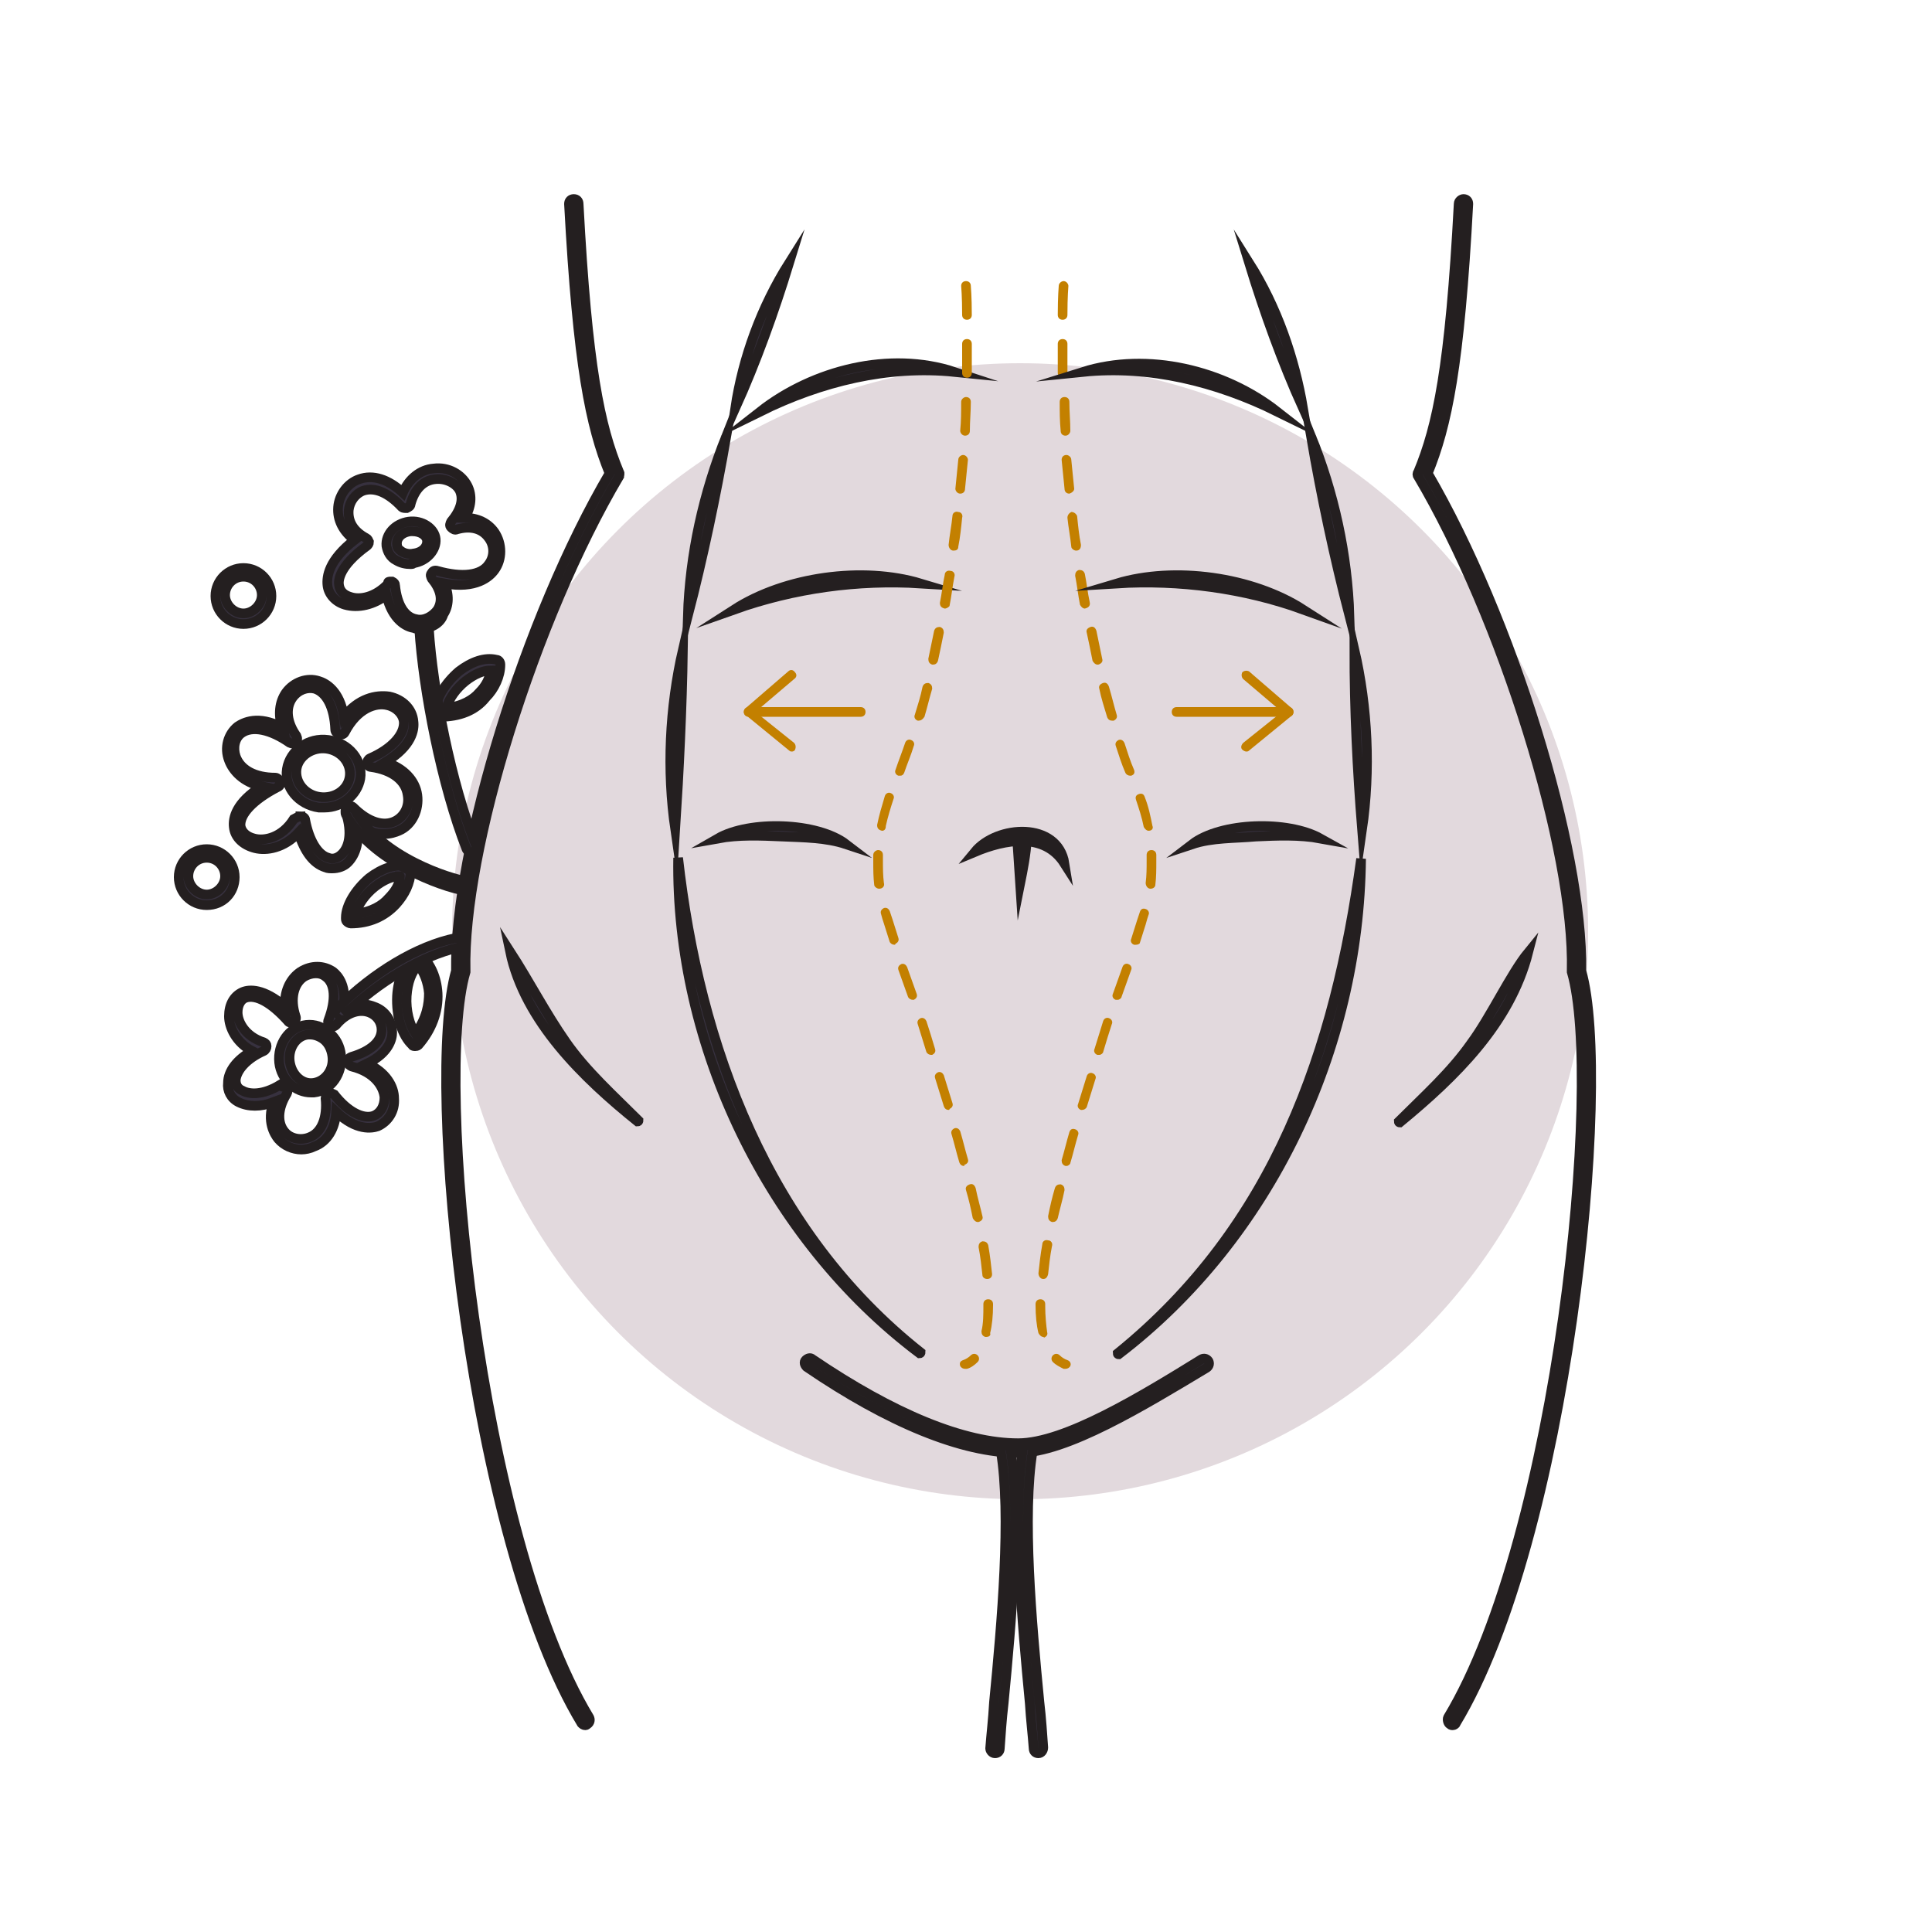 <?xml version="1.0" encoding="utf-8"?>
<!-- Generator: Adobe Illustrator 26.5.0, SVG Export Plug-In . SVG Version: 6.00 Build 0)  -->
<svg version="1.1" xmlns="http://www.w3.org/2000/svg" xmlns:xlink="http://www.w3.org/1999/xlink" x="0px" y="0px"
	 viewBox="0 0 200 200" style="enable-background:new 0 0 200 200;" xml:space="preserve">
<style type="text/css">
	.st0{display:none;}
	.st1{display:inline;}
	.st2{fill:#F4F0F2;}
	.st3{fill:none;stroke:#BB832B;stroke-linecap:round;stroke-linejoin:round;stroke-miterlimit:10;stroke-dasharray:3;}
	.st4{fill:none;stroke:#37313F;stroke-linecap:round;stroke-linejoin:round;stroke-miterlimit:10;}
	.st5{fill:#37313F;}
	.st6{fill:#E4DBDF;}
	.st7{fill:#BB832B;stroke:#BB832B;stroke-miterlimit:10;}
	.st8{fill:#37313F;stroke:#37313F;stroke-miterlimit:10;}
	.st9{fill:#E2D9DD;}
	.st10{fill:#37313F;stroke:#241F20;stroke-miterlimit:10;}
	.st11{fill:#C38000;}
	.st12{fill:#C38000;stroke:#241F20;stroke-miterlimit:10;}
	.st13{fill:#383040;stroke:#37313F;stroke-miterlimit:10;}
	.st14{stroke:#37313F;stroke-miterlimit:10;}
	.st15{fill:none;stroke:#37313F;stroke-width:2;stroke-linecap:round;stroke-linejoin:round;stroke-miterlimit:10;}
	.st16{fill:#383040;stroke:#241F20;stroke-miterlimit:10;}
	.st17{fill:#383040;}
	.st18{fill:#B9822B;}
</style>
<g id="artwork_x5F_editable" class="st0">
</g>
<g id="artwork_x5F_expanded">
	<g>
		<g>
			<circle class="st9" cx="105.6" cy="96.4" r="58.8"/>
		</g>
		<g>
			<path class="st10" d="M60.6,178.6c-0.2,0-0.3-0.1-0.4-0.2c-11.5-19-16.3-66.4-13-77.9C47,87.8,54.4,63.8,63.1,49
				c-2-4.9-3.3-11.2-4.2-27.9c0-0.3,0.2-0.5,0.5-0.5c0.3,0,0.5,0.2,0.5,0.5c0.9,16.9,2.2,23,4.2,27.8c0.1,0.1,0,0.3,0,0.4
				C55.4,64,47.9,88,48.2,100.5c0,0.1,0,0.1,0,0.1c-3.3,11.2,1.4,58.3,12.8,77.2c0.1,0.2,0.1,0.5-0.2,0.7
				C60.7,178.6,60.6,178.6,60.6,178.6z"/>
		</g>
		<g>
			<path class="st10" d="M52.8,98.5c2,3.1,3.7,6.4,5.8,9.4c2.1,3,4.9,5.5,7.5,8.1c0,0,0,0.1-0.1,0.1
				C60.4,111.6,54.3,105.7,52.8,98.5L52.8,98.5z"/>
		</g>
		<g>
			<path class="st10" d="M70.2,88.8c2.2,19.5,9.3,38.7,25.1,51.2c0,0,0,0.1-0.1,0.1C79.5,128.3,69.9,108.2,70.2,88.8L70.2,88.8z"/>
		</g>
		<g>
			<path class="st10" d="M70.7,67.2c-0.1,6.3-0.4,12.4-0.8,18.7C69,79.7,69.3,73.3,70.7,67.2L70.7,67.2z"/>
		</g>
		<g>
			<path class="st10" d="M75.2,45.1c-1.1,6.3-2.4,12.5-4,18.7C71.4,57.4,72.8,51.1,75.2,45.1L75.2,45.1z"/>
		</g>
		<g>
			<path class="st10" d="M81.7,27.2c-1.6,5.2-3.4,10.2-5.6,15.1C76.9,37,78.8,31.8,81.7,27.2L81.7,27.2z"/>
		</g>
		<g>
			<path class="st10" d="M78.7,42.6c5.5-4.3,13.4-6.3,20.1-4.1C91.9,37.8,85,39.5,78.7,42.6L78.7,42.6z"/>
		</g>
		<g>
			<path class="st10" d="M76,63.1c5.3-3.4,13.3-4.5,19.3-2.7C88.8,60,82.2,60.9,76,63.1L76,63.1z"/>
		</g>
		<g>
			<path class="st10" d="M74.3,86.8c3.3-1.9,10.3-1.7,13.3,0.6c-2.1-0.7-4.4-0.7-6.6-0.8C78.7,86.5,76.5,86.4,74.3,86.8L74.3,86.8z"
				/>
		</g>
		<g>
			<path class="st11" d="M99.9,141.7c-0.2,0-0.4-0.1-0.5-0.3c-0.1-0.3,0-0.5,0.3-0.6c0.3-0.1,0.6-0.3,0.8-0.5c0.2-0.2,0.5-0.2,0.7,0
				c0.2,0.2,0.2,0.5,0,0.7c-0.3,0.3-0.7,0.6-1.1,0.7C100,141.7,99.9,141.7,99.9,141.7z M102.1,138.4c0,0-0.1,0-0.1,0
				c-0.3-0.1-0.4-0.3-0.4-0.6c0.2-0.8,0.2-1.7,0.2-2.7v-0.1c0-0.3,0.2-0.5,0.5-0.5s0.5,0.2,0.5,0.5v0.1c0,1.1-0.1,2.1-0.3,2.9
				C102.6,138.3,102.3,138.4,102.1,138.4z M102.2,132.4c-0.3,0-0.5-0.2-0.5-0.4c-0.1-0.9-0.2-1.9-0.4-2.9c0-0.3,0.1-0.5,0.4-0.6
				c0.3,0,0.5,0.1,0.6,0.4c0.2,1.1,0.3,2.1,0.4,3C102.7,132.2,102.5,132.4,102.2,132.4C102.2,132.4,102.2,132.4,102.2,132.4z
				 M101.2,126.5c-0.2,0-0.4-0.2-0.5-0.4c-0.2-1-0.4-1.9-0.7-2.9c-0.1-0.3,0.1-0.5,0.4-0.6c0.3-0.1,0.5,0.1,0.6,0.4
				c0.2,1,0.5,2,0.7,2.9c0.1,0.3-0.1,0.5-0.4,0.6C101.3,126.5,101.2,126.5,101.2,126.5z M99.8,120.7c-0.2,0-0.4-0.1-0.5-0.4
				c-0.3-1-0.5-1.9-0.8-2.9c-0.1-0.3,0.1-0.5,0.3-0.6c0.3-0.1,0.5,0.1,0.6,0.3c0.3,1,0.5,1.9,0.8,2.9c0.1,0.3-0.1,0.5-0.4,0.6
				C99.9,120.7,99.8,120.7,99.8,120.7z M98.2,114.9c-0.2,0-0.4-0.1-0.5-0.4c-0.3-1-0.6-1.9-0.9-2.9c-0.1-0.3,0.1-0.5,0.3-0.6
				c0.3-0.1,0.5,0.1,0.6,0.3c0.3,1,0.6,1.9,0.9,2.9c0.1,0.3-0.1,0.5-0.3,0.6C98.3,114.9,98.2,114.9,98.2,114.9z M96.4,109.2
				c-0.2,0-0.4-0.1-0.5-0.3c-0.3-1-0.6-1.9-0.9-2.9c-0.1-0.3,0.1-0.5,0.3-0.6c0.3-0.1,0.5,0.1,0.6,0.3c0.3,0.9,0.6,1.9,0.9,2.9
				c0.1,0.3-0.1,0.5-0.3,0.6C96.5,109.2,96.4,109.2,96.4,109.2z M94.5,103.5c-0.2,0-0.4-0.1-0.5-0.3l-1-2.8
				c-0.1-0.3,0.1-0.5,0.3-0.6c0.3-0.1,0.5,0.1,0.6,0.3l1,2.8c0.1,0.3-0.1,0.5-0.3,0.6C94.6,103.5,94.6,103.5,94.5,103.5z M92.6,97.8
				c-0.2,0-0.4-0.1-0.5-0.3l-0.6-1.9c-0.1-0.3-0.2-0.6-0.3-1c-0.1-0.3,0.1-0.5,0.3-0.6c0.3-0.1,0.5,0.1,0.6,0.3
				c0.1,0.3,0.2,0.6,0.3,0.9l0.6,1.9c0.1,0.3-0.1,0.5-0.3,0.6C92.7,97.8,92.6,97.8,92.6,97.8z M91,92c-0.2,0-0.5-0.2-0.5-0.4
				c-0.1-0.8-0.1-1.6-0.1-2.4c0-0.2,0-0.4,0-0.7c0-0.3,0.3-0.5,0.5-0.5c0.3,0,0.5,0.2,0.5,0.5c0,0.2,0,0.4,0,0.6
				c0,0.8,0,1.5,0.1,2.3C91.6,91.7,91.4,92,91,92C91.1,92,91.1,92,91,92z M91.3,86C91.2,86,91.2,86,91.3,86
				c-0.4-0.1-0.5-0.3-0.5-0.6c0.2-1,0.5-2,0.8-3c0.1-0.3,0.4-0.4,0.6-0.3c0.3,0.1,0.4,0.4,0.3,0.6c-0.3,0.9-0.6,1.9-0.8,2.8
				C91.7,85.9,91.5,86,91.3,86z M93.2,80.3c-0.1,0-0.1,0-0.2,0c-0.3-0.1-0.4-0.4-0.3-0.6c0.3-0.9,0.7-1.9,1-2.8
				c0.1-0.3,0.4-0.4,0.6-0.3c0.3,0.1,0.4,0.4,0.3,0.6c-0.3,1-0.7,1.9-1,2.8C93.5,80.2,93.4,80.3,93.2,80.3z M95.1,74.6
				c0,0-0.1,0-0.1,0c-0.3-0.1-0.4-0.4-0.3-0.6c0.3-1,0.6-1.9,0.8-2.9c0.1-0.3,0.3-0.4,0.6-0.4c0.3,0.1,0.4,0.3,0.4,0.6
				c-0.3,1-0.5,1.9-0.8,2.9C95.5,74.5,95.3,74.6,95.1,74.6z M96.6,68.8c0,0-0.1,0-0.1,0c-0.3-0.1-0.4-0.3-0.4-0.6
				c0.2-1,0.4-1.9,0.6-2.9c0.1-0.3,0.3-0.4,0.6-0.4c0.3,0.1,0.4,0.3,0.4,0.6c-0.2,1-0.4,2-0.6,2.9C97,68.7,96.8,68.8,96.6,68.8z
				 M97.8,63C97.8,63,97.7,63,97.8,63c-0.4-0.1-0.5-0.3-0.5-0.6c0.2-1,0.3-2,0.5-2.9c0-0.3,0.3-0.5,0.6-0.4c0.3,0,0.5,0.3,0.4,0.6
				c-0.2,1-0.3,2-0.5,3C98.3,62.8,98,63,97.8,63z M98.7,57C98.7,57,98.7,57,98.7,57c-0.3,0-0.5-0.3-0.5-0.6c0.1-1,0.3-2,0.4-3
				c0-0.3,0.3-0.5,0.6-0.4c0.3,0,0.5,0.3,0.4,0.6c-0.1,1-0.2,2-0.4,3C99.2,56.9,99,57,98.7,57z M99.4,51.1
				C99.4,51.1,99.4,51.1,99.4,51.1c-0.3,0-0.5-0.3-0.5-0.5c0.1-1,0.2-2,0.3-3c0-0.3,0.3-0.5,0.5-0.5c0.3,0,0.5,0.3,0.5,0.5
				c-0.1,1-0.2,2-0.3,3C99.9,50.9,99.7,51.1,99.4,51.1z M99.9,45.1C99.9,45.1,99.9,45.1,99.9,45.1c-0.3,0-0.5-0.3-0.5-0.5
				c0.1-1,0.1-2,0.1-3c0-0.3,0.3-0.5,0.5-0.5c0.3,0,0.5,0.2,0.5,0.5c0,1-0.1,2-0.1,3C100.4,44.9,100.2,45.1,99.9,45.1z M100.1,39.1
				C100.1,39.1,100.1,39.1,100.1,39.1c-0.3,0-0.5-0.2-0.5-0.5c0-1.1,0-2.1,0-3c0-0.3,0.2-0.5,0.5-0.5h0c0.3,0,0.5,0.2,0.5,0.5
				c0,0.9,0,1.9,0,3C100.6,38.9,100.4,39.1,100.1,39.1z M100.1,33.1c-0.3,0-0.5-0.2-0.5-0.5c0-1.9-0.1-3-0.1-3
				c0-0.3,0.2-0.5,0.5-0.5c0.3,0,0.5,0.2,0.5,0.5c0,0,0.1,1.1,0.1,3C100.6,32.9,100.4,33.1,100.1,33.1
				C100.1,33.1,100.1,33.1,100.1,33.1z"/>
		</g>
		<g>
			<path class="st11" d="M110.3,141.7c-0.1,0-0.1,0-0.2,0c-0.4-0.2-0.8-0.4-1.1-0.7c-0.2-0.2-0.2-0.5,0-0.7c0.2-0.2,0.5-0.2,0.7,0
				c0.2,0.2,0.5,0.4,0.8,0.5c0.3,0.1,0.4,0.4,0.3,0.6C110.7,141.6,110.5,141.7,110.3,141.7z M108,138.4c-0.2,0-0.4-0.2-0.5-0.4
				c-0.2-0.8-0.3-1.8-0.3-2.9l0-0.1c0-0.3,0.2-0.5,0.5-0.5s0.5,0.2,0.5,0.5l0,0.2c0,1,0.1,2,0.2,2.7c0.1,0.3-0.1,0.5-0.4,0.6
				C108.1,138.4,108.1,138.4,108,138.4z M108,132.4C108,132.4,107.9,132.4,108,132.4c-0.3,0-0.5-0.3-0.5-0.6c0.1-0.9,0.2-1.9,0.4-3
				c0-0.3,0.3-0.5,0.6-0.4c0.3,0,0.5,0.3,0.4,0.6c-0.2,1-0.3,2-0.4,2.9C108.4,132.3,108.2,132.4,108,132.4z M109,126.5
				c0,0-0.1,0-0.1,0c-0.3-0.1-0.4-0.3-0.4-0.6c0.2-1,0.4-1.9,0.7-2.9c0.1-0.3,0.3-0.4,0.6-0.4c0.3,0.1,0.4,0.3,0.4,0.6
				c-0.2,1-0.5,2-0.7,2.9C109.4,126.4,109.2,126.5,109,126.5z M110.4,120.7c0,0-0.1,0-0.1,0c-0.3-0.1-0.4-0.3-0.4-0.6
				c0.3-1,0.5-1.9,0.8-2.9c0.1-0.3,0.3-0.4,0.6-0.3c0.3,0.1,0.4,0.4,0.3,0.6c-0.3,1-0.5,1.9-0.8,2.9
				C110.8,120.5,110.6,120.7,110.4,120.7z M112,114.9c0,0-0.1,0-0.1,0c-0.3-0.1-0.4-0.4-0.3-0.6c0.3-1,0.6-1.9,0.9-2.9
				c0.1-0.3,0.4-0.4,0.6-0.3c0.3,0.1,0.4,0.4,0.3,0.6c-0.3,1-0.6,1.9-0.9,2.9C112.4,114.8,112.2,114.9,112,114.9z M113.8,109.2
				c-0.1,0-0.1,0-0.2,0c-0.3-0.1-0.4-0.4-0.3-0.6c0.3-1,0.6-1.9,0.9-2.9c0.1-0.3,0.4-0.4,0.6-0.3c0.3,0.1,0.4,0.4,0.3,0.6
				c-0.3,0.9-0.6,1.9-0.9,2.9C114.2,109,114,109.2,113.8,109.2z M115.7,103.5c-0.1,0-0.1,0-0.2,0c-0.3-0.1-0.4-0.4-0.3-0.6l1-2.8
				c0.1-0.3,0.4-0.4,0.6-0.3c0.3,0.1,0.4,0.4,0.3,0.6l-1,2.8C116.1,103.3,115.9,103.5,115.7,103.5z M117.6,97.8c-0.1,0-0.1,0-0.2,0
				c-0.3-0.1-0.4-0.4-0.3-0.6l0.6-1.9c0.1-0.3,0.2-0.6,0.3-0.9c0.1-0.3,0.3-0.4,0.6-0.3c0.3,0.1,0.4,0.4,0.3,0.6
				c-0.1,0.3-0.2,0.6-0.3,1l-0.6,1.9C118,97.7,117.8,97.8,117.6,97.8z M119.1,92C119.1,92,119.1,92,119.1,92c-0.3,0-0.5-0.3-0.5-0.6
				c0.1-0.8,0.1-1.5,0.1-2.3c0-0.2,0-0.4,0-0.6c0-0.3,0.2-0.5,0.5-0.5c0.3,0,0.5,0.2,0.5,0.5c0,0.2,0,0.4,0,0.7c0,0.8,0,1.6-0.1,2.4
				C119.6,91.8,119.4,92,119.1,92z M118.9,86c-0.2,0-0.4-0.2-0.5-0.4c-0.2-1-0.5-1.9-0.8-2.8c-0.1-0.3,0-0.5,0.3-0.6
				c0.3-0.1,0.5,0,0.6,0.3c0.4,1,0.6,2,0.8,3C119.4,85.7,119.3,86,118.9,86C119,86,118.9,86,118.9,86z M117,80.3
				c-0.2,0-0.4-0.1-0.5-0.3c-0.4-0.9-0.7-1.9-1-2.8c-0.1-0.3,0.1-0.5,0.3-0.6c0.3-0.1,0.5,0.1,0.6,0.3c0.3,0.9,0.6,1.9,1,2.8
				c0.1,0.3,0,0.5-0.3,0.6C117.1,80.3,117.1,80.3,117,80.3z M115.1,74.6c-0.2,0-0.4-0.1-0.5-0.4c-0.3-1-0.6-1.9-0.8-2.9
				c-0.1-0.3,0.1-0.5,0.4-0.6c0.3-0.1,0.5,0.1,0.6,0.4c0.3,1,0.5,1.9,0.8,2.9c0.1,0.3-0.1,0.5-0.3,0.6
				C115.2,74.6,115.1,74.6,115.1,74.6z M113.6,68.8c-0.2,0-0.4-0.2-0.5-0.4c-0.2-1-0.4-2-0.6-2.9c-0.1-0.3,0.1-0.5,0.4-0.6
				c0.3-0.1,0.5,0.1,0.6,0.4c0.2,1,0.4,1.9,0.6,2.9c0.1,0.3-0.1,0.5-0.4,0.6C113.6,68.8,113.6,68.8,113.6,68.8z M112.3,63
				c-0.2,0-0.4-0.2-0.5-0.4c-0.2-1-0.3-2-0.5-3c0-0.3,0.1-0.5,0.4-0.6c0.3,0,0.5,0.1,0.6,0.4c0.2,1,0.3,2,0.5,2.9
				C112.9,62.7,112.7,62.9,112.3,63C112.4,63,112.4,63,112.3,63z M111.4,57c-0.2,0-0.5-0.2-0.5-0.4c-0.1-1-0.3-2-0.4-3
				c0-0.3,0.2-0.5,0.4-0.6c0.3,0,0.5,0.2,0.6,0.4c0.1,1,0.2,2,0.4,3C111.9,56.7,111.8,57,111.4,57C111.5,57,111.4,57,111.4,57z
				 M110.7,51.1c-0.3,0-0.5-0.2-0.5-0.5c-0.1-1-0.2-2-0.3-3c0-0.3,0.2-0.5,0.5-0.5c0.2,0,0.5,0.2,0.5,0.5c0.1,1,0.2,2,0.3,3
				C111.2,50.8,111,51,110.7,51.1C110.8,51.1,110.7,51.1,110.7,51.1z M110.3,45.1c-0.3,0-0.5-0.2-0.5-0.5c-0.1-1-0.1-2-0.1-3
				c0-0.3,0.2-0.5,0.5-0.5c0.3,0,0.5,0.2,0.5,0.5c0,1,0.1,2,0.1,3C110.8,44.8,110.6,45.1,110.3,45.1
				C110.3,45.1,110.3,45.1,110.3,45.1z M110,39.1c-0.3,0-0.5-0.2-0.5-0.5c0-1.1,0-2.1,0-3c0-0.3,0.2-0.5,0.5-0.5h0
				c0.3,0,0.5,0.2,0.5,0.5c0,0.9,0,1.9,0,3C110.5,38.9,110.3,39.1,110,39.1C110,39.1,110,39.1,110,39.1z M110,33.1
				C110,33.1,110,33.1,110,33.1c-0.3,0-0.5-0.2-0.5-0.5c0-1.9,0.1-3,0.1-3c0-0.3,0.3-0.5,0.5-0.5c0.3,0,0.5,0.3,0.5,0.5
				c0,0-0.1,1.1-0.1,3C110.5,32.9,110.3,33.1,110,33.1z"/>
		</g>
		<g>
			<path class="st11" d="M89.1,74.2H77.5c-0.3,0-0.5-0.2-0.5-0.5s0.2-0.5,0.5-0.5h11.6c0.3,0,0.5,0.2,0.5,0.5S89.4,74.2,89.1,74.2z"
				/>
		</g>
		<g>
			<path class="st11" d="M82,77.8c-0.1,0-0.2,0-0.3-0.1l-4.4-3.6C77.1,74,77,73.9,77,73.7s0.1-0.3,0.2-0.4l4.4-3.8
				c0.2-0.2,0.5-0.2,0.7,0.1c0.2,0.2,0.2,0.5-0.1,0.7l-4,3.4l4,3.2c0.2,0.2,0.2,0.5,0.1,0.7C82.3,77.7,82.1,77.8,82,77.8z"/>
		</g>
		<g>
			<path class="st10" d="M150.4,178.6c-0.1,0-0.2,0-0.3-0.1c-0.2-0.1-0.3-0.5-0.2-0.7c11.4-18.9,16.1-65.9,12.8-77.2
				c0,0,0-0.1,0-0.1C163,88,155.5,64,146.8,49.3c-0.1-0.1-0.1-0.3,0-0.4c2-4.8,3.3-10.9,4.2-27.8c0-0.3,0.3-0.5,0.5-0.5
				c0.3,0,0.5,0.2,0.5,0.5c-0.9,16.8-2.2,23-4.2,27.9c8.7,14.9,16.1,38.8,15.9,51.5c3.3,11.5-1.5,58.9-13,77.9
				C150.7,178.5,150.5,178.6,150.4,178.6z"/>
		</g>
		<g>
			<path class="st10" d="M158.2,98.6c-1.9,7.4-7.6,12.9-13.3,17.6c0,0-0.1,0-0.1-0.1c2.6-2.6,5.4-5.1,7.5-8.1
				C154.3,105.3,156.4,100.8,158.2,98.6L158.2,98.6z"/>
		</g>
		<g>
			<path class="st10" d="M140.9,88.9c-0.2,19.7-9.4,39.3-25.1,51.3c0,0-0.1,0-0.1-0.1C132,126.9,138.2,108.7,140.9,88.9L140.9,88.9z
				"/>
		</g>
		<g>
			<path class="st10" d="M140.2,67.2c1.4,6.1,1.7,12.5,0.8,18.7C140.5,79.6,140.2,73.5,140.2,67.2L140.2,67.2z"/>
		</g>
		<g>
			<path class="st10" d="M135.7,45.1c2.4,5.9,3.8,12.3,4,18.7C138.1,57.6,136.8,51.5,135.7,45.1L135.7,45.1z"/>
		</g>
		<g>
			<path class="st10" d="M129.3,27.2c2.9,4.6,4.7,9.8,5.6,15.1C132.7,37.4,130.9,32.4,129.3,27.2L129.3,27.2z"/>
		</g>
		<g>
			<path class="st10" d="M132.2,42.6c-6.3-3.1-13.2-4.8-20.1-4.1C118.8,36.4,126.7,38.3,132.2,42.6L132.2,42.6z"/>
		</g>
		<g>
			<path class="st10" d="M134.9,63.1c-6.1-2.2-12.8-3.1-19.3-2.7C121.6,58.6,129.6,59.7,134.9,63.1L134.9,63.1z"/>
		</g>
		<g>
			<path class="st10" d="M136.7,86.8c-2.2-0.4-4.5-0.3-6.7-0.2c-2.2,0.2-4.5,0.1-6.6,0.8C126.4,85.1,133.3,84.9,136.7,86.8
				L136.7,86.8z"/>
		</g>
		<g>
			<path class="st11" d="M133.4,74.2h-11.6c-0.3,0-0.5-0.2-0.5-0.5s0.2-0.5,0.5-0.5h11.6c0.3,0,0.5,0.2,0.5,0.5
				S133.7,74.2,133.4,74.2z"/>
		</g>
		<g>
			<path class="st11" d="M129,77.8c-0.1,0-0.3-0.1-0.4-0.2c-0.2-0.2-0.1-0.5,0.1-0.7l4-3.2l-4-3.4c-0.2-0.2-0.2-0.5-0.1-0.7
				c0.2-0.2,0.5-0.2,0.7-0.1l4.4,3.8c0.1,0.1,0.2,0.2,0.2,0.4s-0.1,0.3-0.2,0.4l-4.4,3.6C129.2,77.8,129.1,77.8,129,77.8z"/>
		</g>
		<g>
			<path class="st10" d="M100.9,88.2c2.3-2.8,8.6-3.2,9.3,1.2C108.1,86.1,104,86.9,100.9,88.2L100.9,88.2z"/>
		</g>
		<g>
			<path class="st10" d="M106.3,86.9c-0.1,1.6-0.4,3.1-0.7,4.6c-0.1-1.5-0.2-3.1-0.3-4.6C105.2,86.2,106.3,86.2,106.3,86.9
				L106.3,86.9z"/>
		</g>
		<g>
			<path class="st10" d="M105.4,150.4c-5.8,0-13.4-3.1-21.9-8.9c-0.2-0.2-0.3-0.5-0.1-0.7c0.2-0.2,0.5-0.3,0.7-0.1
				c8.4,5.7,15.7,8.7,21.3,8.7c4.8,0,12.7-4.8,19-8.7c0.2-0.1,0.5-0.1,0.7,0.2c0.1,0.2,0.1,0.5-0.2,0.7
				C118.4,145.5,110.4,150.4,105.4,150.4z"/>
		</g>
		<g>
			<path class="st10" d="M103,181.5C103,181.5,103,181.5,103,181.5c-0.3,0-0.5-0.3-0.5-0.5c0.1-1.4,0.3-3,0.4-4.8
				c0.8-8.2,1.8-19.4,0.7-26c0-0.3,0.1-0.5,0.4-0.6c0.3,0,0.5,0.1,0.6,0.4c1.1,6.7,0.1,18-0.7,26.3c-0.2,1.7-0.3,3.3-0.4,4.7
				C103.5,181.3,103.3,181.5,103,181.5z"/>
		</g>
		<g>
			<path class="st10" d="M107.5,181.5c-0.3,0-0.5-0.2-0.5-0.5c-0.1-1.4-0.3-3-0.4-4.7c-0.8-8.3-1.8-19.6-0.7-26.3
				c0-0.3,0.3-0.5,0.6-0.4c0.3,0,0.5,0.3,0.4,0.6c-1.1,6.6-0.1,17.8,0.7,26c0.2,1.7,0.3,3.3,0.4,4.7
				C108,181.2,107.8,181.5,107.5,181.5C107.5,181.5,107.5,181.5,107.5,181.5z"/>
		</g>
		<g>
			<path class="st10" d="M43,108.3c-0.1,0-0.3,0-0.3-0.1c-1.1-1-1.7-3-1.6-5.1c0.1-1.8,0.8-3.4,1.9-4.2c0.2-0.1,0.5-0.1,0.6,0
				c1,0.9,1.6,2.3,1.7,3.9c0.1,1.9-0.6,3.8-2,5.4C43.3,108.2,43.2,108.3,43,108.3C43,108.3,43,108.3,43,108.3z M43.3,99.9
				c-0.7,0.7-1.1,1.8-1.2,3.2c-0.1,1.5,0.3,3,0.9,3.9c1.2-1.6,1.4-3.1,1.4-4.2C44.3,101.7,43.9,100.6,43.3,99.9z"/>
		</g>
		<g>
			<path class="st10" d="M45.6,74.2c-0.1,0-0.3-0.1-0.4-0.2c-0.1-0.1-0.1-0.2-0.1-0.4c0-1.3,1-2.9,2.4-4.1c1.3-1,2.7-1.5,3.9-1.2
				c0.2,0,0.4,0.2,0.4,0.5c0,1.2-0.6,2.5-1.5,3.4C49.2,73.6,47.5,74.2,45.6,74.2C45.6,74.2,45.6,74.2,45.6,74.2z M50.8,69.4
				c-0.8,0-1.7,0.4-2.6,1.1c-1,0.8-1.7,1.8-2,2.8c1.7-0.2,2.8-0.9,3.4-1.6C50.3,71,50.7,70.2,50.8,69.4
				C50.8,69.4,50.8,69.4,50.8,69.4z"/>
		</g>
		<g>
			<path class="st10" d="M36.3,95.6c-0.1,0-0.3-0.1-0.4-0.2c-0.1-0.1-0.1-0.2-0.1-0.4c0-1.3,1-2.9,2.4-4.1c1.3-1,2.7-1.5,3.9-1.2
				c0.2,0,0.4,0.2,0.4,0.5c0,1.2-0.6,2.4-1.5,3.4C39.8,94.9,38.2,95.6,36.3,95.6C36.3,95.6,36.3,95.6,36.3,95.6z M41.4,90.7
				c-0.8,0-1.7,0.4-2.6,1.1c-1,0.8-1.7,1.8-2,2.8c1.7-0.2,2.8-0.9,3.4-1.6C40.9,92.3,41.4,91.5,41.4,90.7
				C41.5,90.7,41.5,90.7,41.4,90.7z"/>
		</g>
		<g>
			<path class="st10" d="M33.6,83.6c-0.2,0-0.4,0-0.6,0c-2.1-0.3-3.6-2.1-3.3-4c0,0,0,0,0,0c0.3-1.9,2.2-3.3,4.3-3
				c2.1,0.3,3.6,2.1,3.3,4C37,82.3,35.4,83.6,33.6,83.6z M30.7,79.6c-0.2,1.4,0.9,2.7,2.4,2.9c1.5,0.2,2.9-0.7,3.1-2.1
				c0.2-1.4-0.9-2.7-2.4-2.9C32.3,77.3,30.9,78.3,30.7,79.6L30.7,79.6z"/>
		</g>
		<g>
			<path class="st10" d="M34.4,89.9c-0.2,0-0.5,0-0.7-0.1c-1.3-0.4-2.2-1.7-2.8-3.6c-1.5,1.6-3.3,1.9-4.5,1.6
				c-1.2-0.3-2.1-1.1-2.2-2.2c-0.1-0.9,0.2-2.5,2.9-4.2c-1.9-0.4-3-1.6-3.4-2.7c-0.5-1.3-0.1-2.7,0.9-3.5c0.6-0.4,2.1-1.2,4.6,0.1
				c-0.4-1.3-0.3-2.6,0.4-3.6c0.8-1.1,2.2-1.6,3.4-1.2c0.7,0.2,2.2,1,2.6,3.7c1.5-1.9,3.3-2.3,4.7-2.1c1.4,0.3,2.4,1.3,2.5,2.6
				c0.1,0.8-0.1,2.5-2.9,4.2c1.9,0.6,3.1,1.9,3.3,3.4c0.2,1.5-0.5,3.1-1.9,3.7c-0.7,0.3-2.2,0.8-4.3-0.6c0.2,1.6-0.1,3-1,3.9
				C35.6,89.7,35,89.9,34.4,89.9z M31.1,84.5C31.1,84.5,31.1,84.6,31.1,84.5c0.3,0,0.5,0.2,0.5,0.4c0.4,2.1,1.3,3.6,2.4,3.9
				c0.5,0.2,1,0,1.4-0.4c0.7-0.7,1.1-2.1,0.4-4.3c-0.1-0.2,0-0.5,0.2-0.6c0.2-0.1,0.4-0.1,0.6,0.1c1.5,1.5,3.1,2,4.3,1.4
				c1-0.5,1.5-1.6,1.3-2.7c-0.2-1.5-1.6-2.6-3.8-2.9c-0.2,0-0.4-0.2-0.4-0.4c0-0.2,0.1-0.4,0.3-0.5c2.3-1,3.6-2.5,3.5-3.8
				c-0.1-0.8-0.8-1.5-1.7-1.7c-1.2-0.3-3.1,0.3-4.4,2.8c-0.1,0.2-0.3,0.3-0.6,0.2c-0.2-0.1-0.4-0.2-0.4-0.5
				c-0.1-2.3-0.9-3.8-2.1-4.2c-0.8-0.2-1.7,0.1-2.3,0.9c-0.8,1.1-0.6,2.6,0.4,4c0.1,0.2,0.1,0.5-0.1,0.6c-0.2,0.2-0.4,0.2-0.6,0.1
				c-2-1.4-3.9-1.8-5-1c-0.7,0.5-0.9,1.5-0.6,2.4c0.5,1.4,2,2.2,4.1,2.2c0,0,0,0,0,0c0.2,0,0.4,0.2,0.5,0.4c0.1,0.2,0,0.5-0.3,0.6
				c-2.5,1.3-3.9,2.8-3.8,4c0.1,0.6,0.6,1.1,1.4,1.3c1.1,0.3,2.9-0.1,4.1-2C30.8,84.6,30.9,84.5,31.1,84.5z"/>
		</g>
		<g>
			<path class="st10" d="M32.2,113.1c-1.6,0-3.1-1.3-3.3-3.1c-0.2-1.9,1-3.7,2.8-3.9c0.9-0.1,1.7,0.2,2.4,0.8
				c0.7,0.6,1.1,1.4,1.2,2.3c0.2,1.9-1,3.7-2.8,3.9C32.4,113.1,32.3,113.1,32.2,113.1z M32.1,107.1c-0.1,0-0.2,0-0.2,0l0,0
				c-1.2,0.1-2.1,1.4-1.9,2.8c0.2,1.4,1.3,2.4,2.5,2.2c1.2-0.2,2.1-1.4,1.9-2.8c-0.1-0.7-0.4-1.3-0.9-1.7
				C33.1,107.3,32.6,107.1,32.1,107.1z M31.8,106.6L31.8,106.6L31.8,106.6z"/>
		</g>
		<g>
			<path class="st10" d="M31.2,119c-0.9,0-1.8-0.4-2.4-1.1c-0.4-0.5-1.2-1.8-0.5-3.8c-1.3,0.5-2.6,0.5-3.6,0c-0.8-0.4-1.2-1.2-1.1-2
				c0-1.2,0.9-2.4,2.5-3.3c-1.7-0.9-2.4-2.5-2.4-3.6c0-1.2,0.5-2.1,1.4-2.5c0.7-0.3,2.2-0.4,4.4,1.5c-0.1-1.8,0.7-3,1.6-3.6
				c1.1-0.7,2.4-0.7,3.4,0c0.5,0.4,1.5,1.5,1,4c1-0.7,2.2-0.8,3.2-0.4c1.2,0.4,1.9,1.5,1.9,2.7c0,0.6-0.3,2.1-2.6,3.2
				c2,0.9,2.8,2.4,2.8,3.6c0.1,1.3-0.6,2.4-1.7,2.9c-0.6,0.2-2.2,0.5-4.3-1.5c-0.1,1.7-0.9,3.1-2.3,3.6
				C32.1,118.9,31.6,119,31.2,119z M29.3,112.5c0.1,0,0.3,0,0.3,0.1c0.2,0.2,0.2,0.4,0.1,0.6c-1,1.6-1,3.1-0.2,4
				c0.6,0.7,1.7,0.9,2.6,0.5c1.2-0.5,1.8-2,1.6-4c0-0.2,0.1-0.4,0.3-0.5c0.2-0.1,0.4,0,0.6,0.1c1.4,1.8,3,2.6,4.1,2.2
				c0.7-0.3,1.1-1,1.1-1.9c-0.1-1.1-1-2.6-3.4-3.2c-0.2-0.1-0.4-0.2-0.4-0.5c0-0.2,0.1-0.4,0.4-0.5c2-0.6,3.1-1.6,3.1-2.8
				c0-0.8-0.5-1.5-1.3-1.8c-1.1-0.4-2.4,0.1-3.4,1.3c-0.2,0.2-0.4,0.2-0.6,0.1c-0.2-0.1-0.3-0.4-0.2-0.6c0.8-2.1,0.7-3.8-0.3-4.5
				c-0.6-0.5-1.5-0.4-2.2,0c-1.1,0.7-1.5,2.3-0.9,4.1c0.1,0.2,0,0.5-0.2,0.6c-0.2,0.1-0.5,0.1-0.6-0.1c-1.7-1.9-3.3-2.8-4.4-2.4
				c-0.5,0.2-0.8,0.8-0.8,1.5c0,1,0.8,2.5,2.7,3.1c0.2,0.1,0.3,0.2,0.3,0.4c0,0.2-0.1,0.4-0.3,0.5c-1.8,0.8-2.8,2-2.9,3
				c0,0.5,0.2,0.9,0.7,1.1c0.7,0.4,2.1,0.5,3.9-0.6C29.1,112.5,29.2,112.5,29.3,112.5z"/>
		</g>
		<g>
			<path class="st10" d="M42.5,58.4c-0.5,0-1-0.1-1.5-0.4c-0.6-0.3-0.9-0.9-1-1.5c-0.1-1.2,0.9-2.3,2.3-2.5c1.4-0.2,2.7,0.7,2.8,1.8
				s-0.9,2.3-2.3,2.5C42.8,58.4,42.6,58.4,42.5,58.4z M42.7,55c-0.1,0-0.2,0-0.2,0c-0.9,0.1-1.5,0.7-1.4,1.4l0,0
				c0,0.3,0.2,0.5,0.5,0.7c0.3,0.2,0.8,0.3,1.2,0.2c0.9-0.1,1.5-0.7,1.4-1.4C44.1,55.4,43.5,55,42.7,55z"/>
		</g>
		<g>
			<path class="st10" d="M43.4,65.1c-0.2,0-0.4,0-0.6-0.1c-0.7-0.1-2.2-0.8-2.8-3.4c-1.3,1-2.9,1.4-4.3,1c-1-0.3-1.7-1.1-1.8-2
				c-0.1-0.9,0.1-2.6,2.8-4.7c-1.2-0.9-1.8-2.1-1.7-3.4c0.1-1.3,1-2.5,2.2-2.9c1.4-0.5,3,0,4.5,1.4c0.6-1.4,1.8-2.4,3.2-2.5
				c1.5-0.2,2.9,0.6,3.5,1.8c0.5,1,0.4,2.2-0.3,3.3c1.3,0,2.4,0.5,3.1,1.5c0.8,1.2,0.8,2.8,0,3.9c-0.5,0.7-1.9,2-5.2,1.4
				c0.5,1.1,0.5,2.3-0.1,3.2C45.6,64.6,44.5,65.1,43.4,65.1z M40.4,60.2c0.1,0,0.1,0,0.2,0c0.2,0.1,0.3,0.2,0.3,0.4
				c0.2,2,1,3.3,2.2,3.5c0.8,0.2,1.7-0.3,2.2-1c0.6-1,0.3-2.1-0.6-3.2c-0.1-0.2-0.2-0.4,0-0.6c0.1-0.2,0.3-0.3,0.6-0.2
				c2.5,0.7,4.5,0.5,5.3-0.7c0.6-0.8,0.6-1.9,0-2.7c-0.7-1-1.9-1.3-3.3-0.9c-0.2,0.1-0.4,0-0.6-0.2s-0.1-0.4,0-0.6
				c1-1.2,1.3-2.3,0.9-3.2c-0.4-0.8-1.5-1.3-2.5-1.2c-1.3,0.1-2.2,1.1-2.6,2.6c0,0.2-0.2,0.3-0.4,0.4c-0.2,0-0.4,0-0.5-0.1
				c-1.4-1.5-2.8-2.1-4-1.7c-0.8,0.3-1.4,1.1-1.5,2c-0.1,1.2,0.5,2.2,1.8,2.9c0.2,0.1,0.2,0.2,0.3,0.4c0,0.2-0.1,0.3-0.2,0.4
				c-2.9,2.1-3,3.6-2.9,4.1c0.1,0.6,0.5,1,1.2,1.2c0.9,0.3,2.5,0.1,3.9-1.4C40.1,60.2,40.3,60.2,40.4,60.2z"/>
		</g>
		<g>
			<path class="st10" d="M48.1,92.2C48.1,92.2,48.1,92.2,48.1,92.2c-2.4-0.4-9.6-3-12.3-7.9c-0.1-0.2,0-0.5,0.2-0.7
				c0.2-0.1,0.5,0,0.7,0.2c2.7,5,10.1,7.2,11.5,7.4c0.3,0,0.5,0.3,0.4,0.6C48.6,92,48.4,92.2,48.1,92.2z"/>
		</g>
		<g>
			<path class="st10" d="M48.8,88.2c-0.2,0-0.4-0.1-0.5-0.3c-2.6-6.6-4.5-16.5-4.9-22.8c0-0.3,0.2-0.5,0.5-0.5
				c0.2,0,0.5,0.2,0.5,0.5c0.4,6.3,2.3,16,4.9,22.5c0.1,0.3,0,0.5-0.3,0.6C48.9,88.2,48.8,88.2,48.8,88.2z"/>
		</g>
		<g>
			<path class="st10" d="M35.4,105.1c-0.1,0-0.3,0-0.4-0.1c-0.2-0.2-0.2-0.5,0-0.7c3.6-3.6,8.2-6.4,12.2-7.2
				c0.3-0.1,0.5,0.1,0.6,0.4c0.1,0.3-0.1,0.5-0.4,0.6c-3.8,0.9-8.2,3.5-11.8,7C35.7,105,35.6,105.1,35.4,105.1z"/>
		</g>
		<g>
			<path class="st10" d="M25.2,64.6c-1.6,0-2.9-1.3-2.9-2.9s1.3-2.9,2.9-2.9s2.9,1.3,2.9,2.9S26.8,64.6,25.2,64.6z M25.2,59.7
				c-1.1,0-1.9,0.9-1.9,1.9s0.9,1.9,1.9,1.9s1.9-0.9,1.9-1.9S26.3,59.7,25.2,59.7z"/>
		</g>
		<g>
			<path class="st10" d="M21.4,93.7c-1.6,0-2.9-1.3-2.9-2.9s1.3-2.9,2.9-2.9s2.9,1.3,2.9,2.9S23.1,93.7,21.4,93.7z M21.4,88.8
				c-1.1,0-1.9,0.9-1.9,1.9s0.9,1.9,1.9,1.9s1.9-0.9,1.9-1.9S22.5,88.8,21.4,88.8z"/>
		</g>
	</g>
</g>
</svg>
